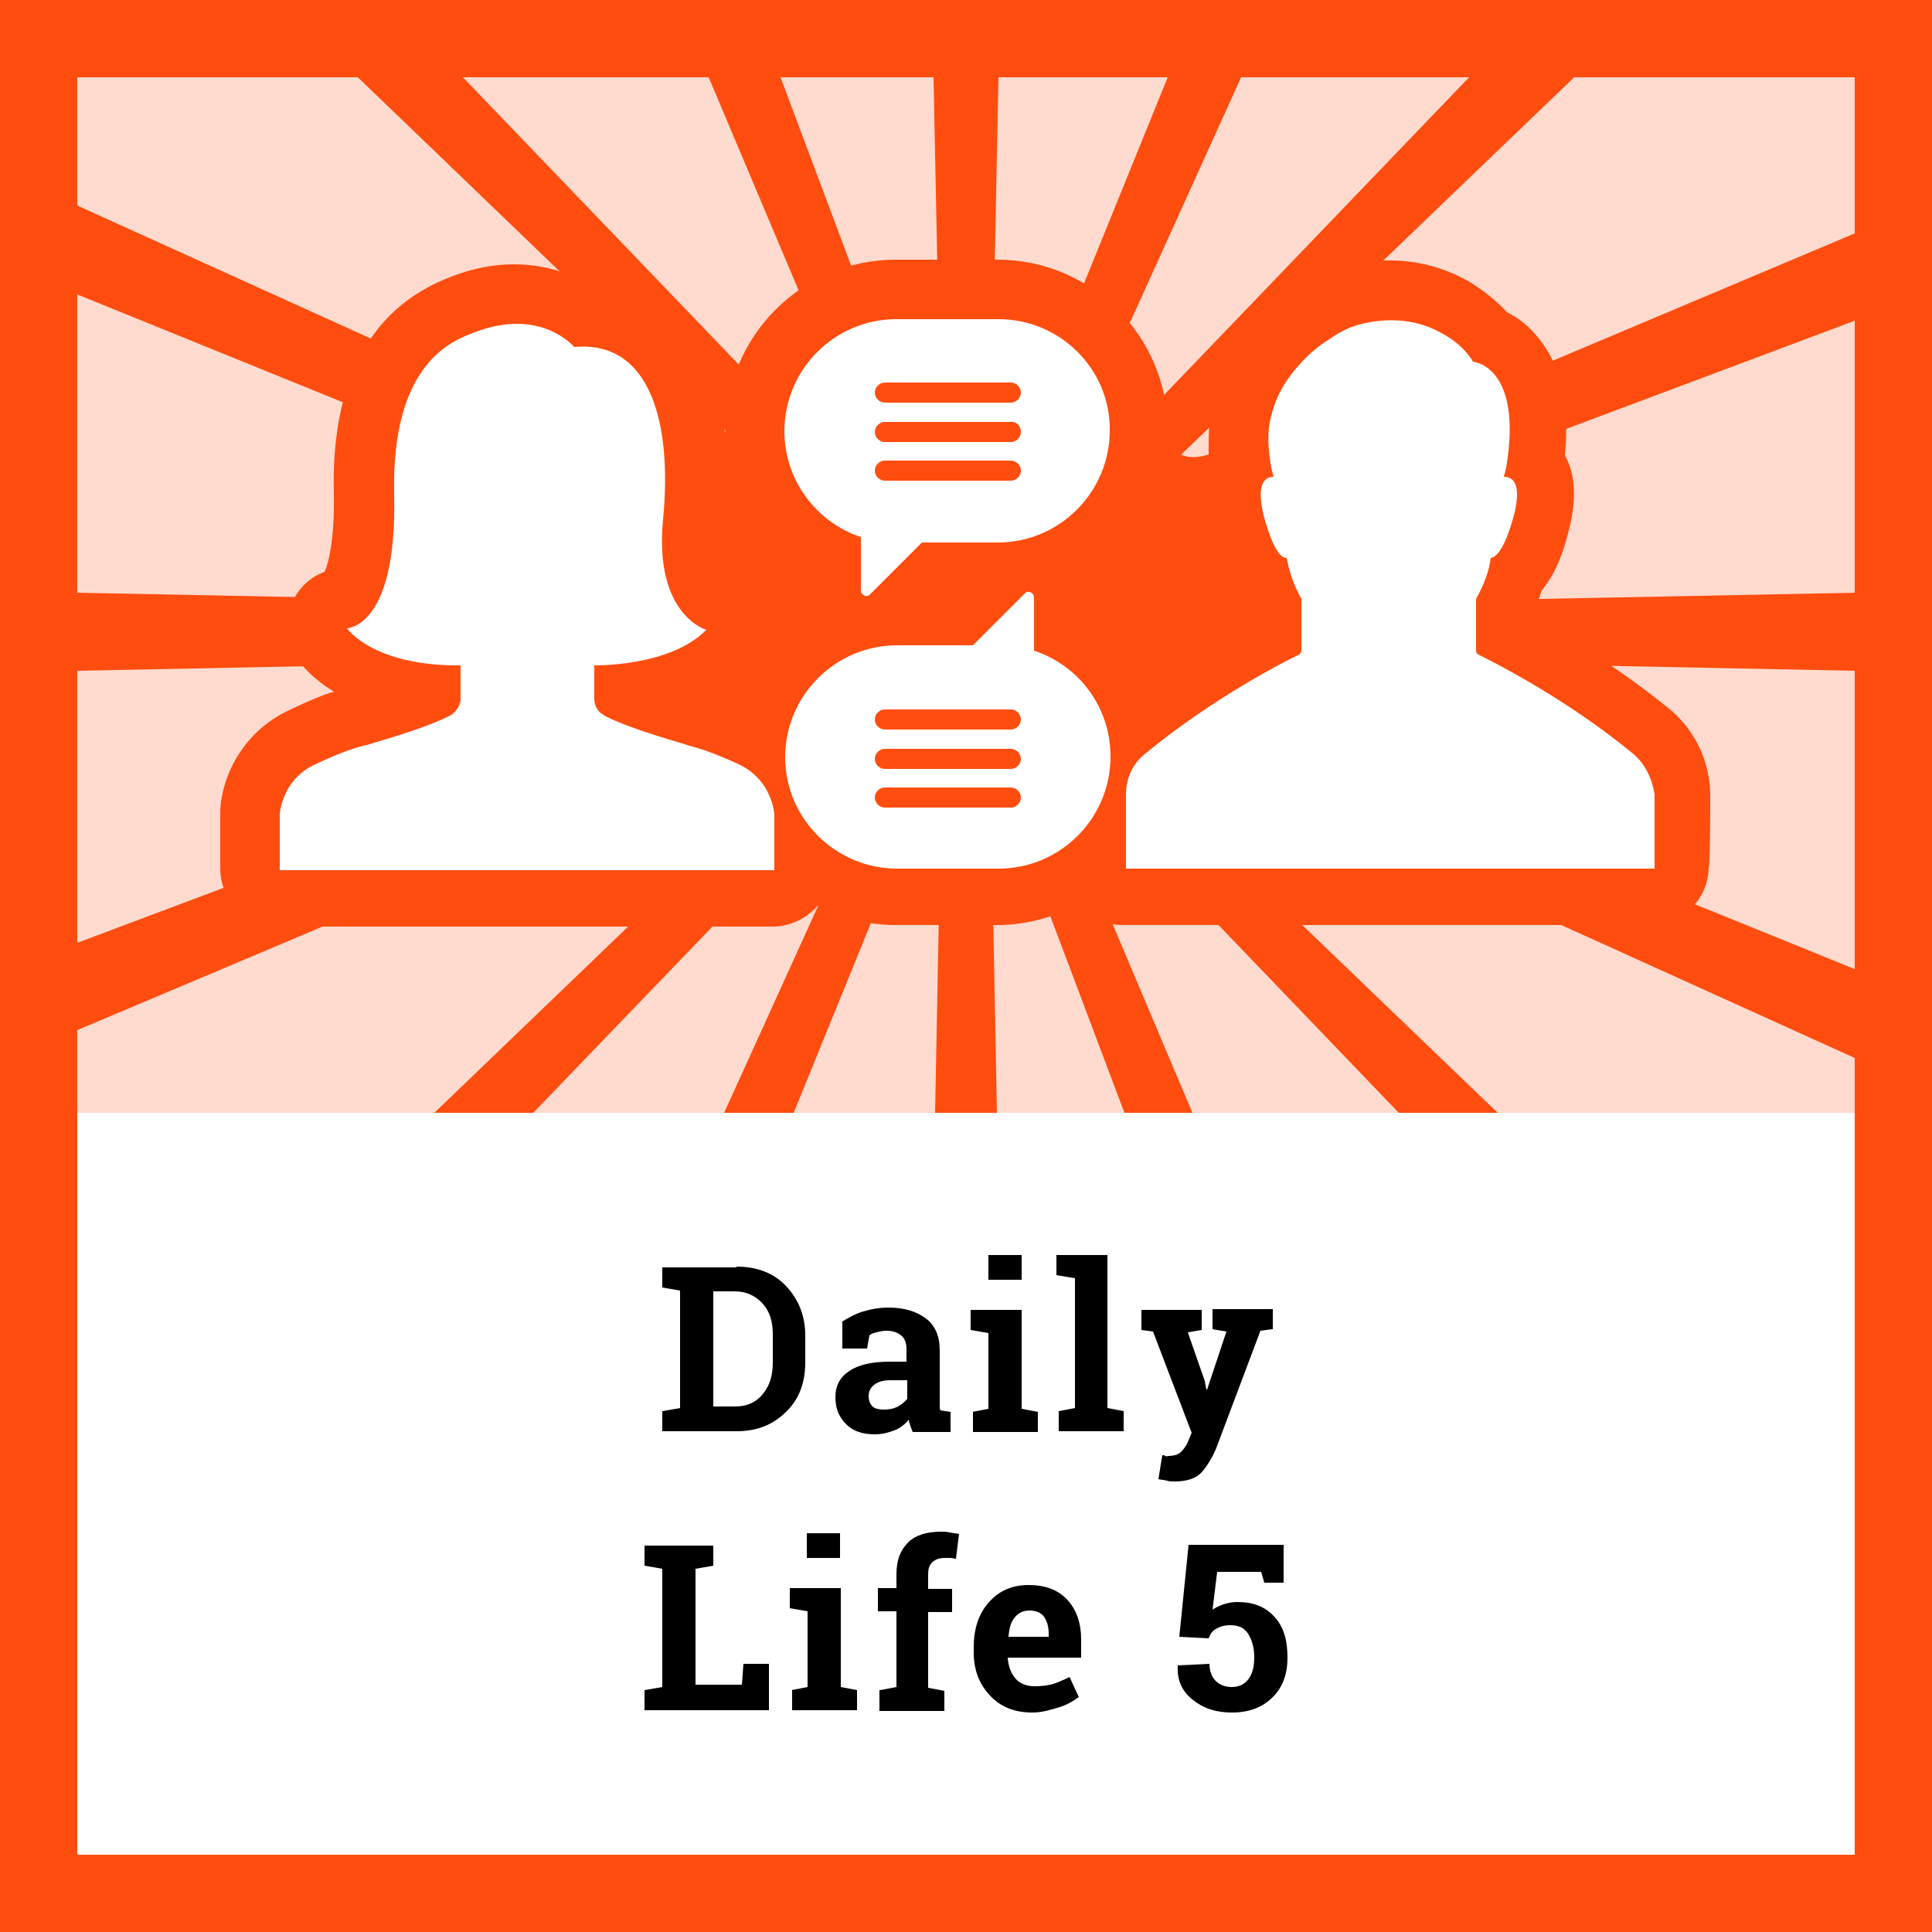 <?xml version="1.0" encoding="utf-8"?>
<!-- Generator: Adobe Illustrator 23.0.1, SVG Export Plug-In . SVG Version: 6.00 Build 0)  -->
<svg version="1.1" id="Layer_1" xmlns="http://www.w3.org/2000/svg" xmlns:xlink="http://www.w3.org/1999/xlink" x="0px" y="0px"
	 viewBox="0 0 250 250" style="enable-background:new 0 0 250 250;" xml:space="preserve">
<style type="text/css">
	.st0{fill:#FFFFFF;}
	.st1{opacity:0.2;fill:#E1001E;}
	.st2{fill:#E1001E;}
	.st3{fill:none;}
	.st4{opacity:0.2;fill:#FF4D0F;}
	.st5{fill:#FF4D0F;}
	.st6{opacity:0.2;fill:#F7B500;}
	.st7{fill:#F7B500;}
	.st8{opacity:0.2;fill:#35C567;}
	.st9{fill:#35C567;}
	.st10{opacity:0.2;fill:#89006B;}
	.st11{fill:#89006B;}
	.st12{opacity:0.2;fill:#2487C1;}
	.st13{fill:#2487C1;}
	.st14{opacity:0.2;fill:#4D4D4D;}
	.st15{fill:#4D4D4D;}
	.st16{fill-rule:evenodd;clip-rule:evenodd;fill:#35C567;}
	.st17{fill-rule:evenodd;clip-rule:evenodd;fill:#FFFFFF;}
	.st18{fill:#0F1010;}
</style>
<g>
	<path class="st0" d="M0,0v250h250V0H0z"/>
	<path class="st4" d="M250,0H0v250h250V0L250,0z"/>
	<rect x="10" y="144" class="st0" width="230" height="96"/>
	<path class="st5" d="M0,0v250h250V0H0z M240,240H10V10h230V240z"/>
	<polygon class="st5" points="240,30.2 143.7,70.8 137.7,73.4 141.2,70 203.7,10 214.1,0 207.4,0 206.1,0 199.7,0 190.1,10 
		134.6,67.8 134.2,68.2 134.5,67.6 160.6,10 165.1,0 161.2,0 159,0 155.2,0 151.1,10 130.4,61 128.1,66.8 128.2,59.7 129.2,10 
		129.4,0 126.1,0 123.9,0 120.6,0 120.8,10 121.8,59.7 121.9,65.6 120,60.7 101,10 97.2,0 93.5,0 91.3,0 87.4,0 91.7,10 115.8,67.1 
		116.6,69 115.4,67.8 59.9,10 50.3,0 43.9,0 42.6,0 35.9,0 46.3,10 108.7,70 111.4,72.5 106.9,70.5 10,26.6 0,22 0,28 0,28.1 0,34 
		10,38.1 102.1,75.5 109.1,78.3 110.1,78.7 109.2,78.7 101.6,78.5 10,76.7 0,76.5 0,81.5 0,82 0,87 10,86.8 104.7,84.9 108.9,84.8 
		105.8,86 10,122 0,125.8 0,131.6 0,131.7 0,137.6 10,133.3 107.8,92 112.3,90.1 107.3,94.9 56.2,144 61.3,144 64.2,144 69,144 
		109.6,101.8 114.9,96.3 115.8,95.3 115.2,96.7 112.1,103.5 93.7,144 96.7,144 99.8,144 102.7,144 119.1,103.7 121.9,96.7 
		121.8,102.3 121,144 123.5,144 126.5,144 129,144 128.2,102.4 128.1,97.9 130.2,103.4 145.5,144 148.3,144 151.4,144 154.3,144 
		137.3,103.8 134.4,96.9 134.4,96.9 133.4,94.5 135.1,96.3 135.1,96.3 140.4,101.7 181,144 185.8,144 188.7,144 193.8,144 
		142.6,94.8 138.6,91 142.2,92.6 240,136.9 250,141.5 250,135.5 250,135.4 250,129.5 240,125.4 143.9,86.4 139.9,84.8 145.4,84.9 
		240,86.8 250,87 250,82 250,81.5 250,76.5 240,76.7 148.4,78.5 141.1,78.7 148,76 240,41.5 250,37.7 250,31.9 250,31.8 250,25.9 	
		"/>
	<rect x="10" y="10" class="st3" width="230" height="134"/>
	<g>
		<path d="M95.3,163.9c2.6,0,4.8,0.8,6.4,2.5s2.5,3.8,2.5,6.4v3.5c0,2.6-0.8,4.8-2.5,6.4c-1.7,1.7-3.8,2.5-6.4,2.5h-9.6v-2.6
			l2.3-0.4V167l-2.3-0.4v-2.6H88H95.3z M92.3,167.2V182h2.8c1.5,0,2.7-0.5,3.6-1.6s1.3-2.4,1.3-4.1v-3.6c0-1.7-0.4-3-1.3-4
			s-2.1-1.6-3.6-1.6H92.3z"/>
		<path d="M118.1,185.3c-0.1-0.3-0.2-0.5-0.3-0.8c-0.1-0.3-0.2-0.6-0.2-0.8c-0.5,0.6-1.1,1.1-1.9,1.4s-1.6,0.5-2.5,0.5
			c-1.6,0-2.8-0.4-3.7-1.3s-1.4-2-1.4-3.5c0-1.5,0.6-2.6,1.8-3.4s2.9-1.2,5.2-1.2h2.2v-1.6c0-0.8-0.2-1.4-0.7-1.8s-1.1-0.6-1.9-0.6
			c-0.5,0-0.9,0.1-1.3,0.2s-0.7,0.2-0.9,0.4l-0.3,1.7H109l0-3.5c0.8-0.5,1.7-1,2.7-1.3s2.1-0.5,3.3-0.5c2,0,3.6,0.5,4.8,1.4
			s1.8,2.3,1.8,4.1v6.5c0,0.2,0,0.5,0,0.7s0,0.4,0.1,0.6l1.3,0.2v2.6H118.1z M114.4,182.4c0.6,0,1.2-0.1,1.8-0.4
			c0.5-0.3,0.9-0.6,1.2-1v-2.4h-2.2c-0.9,0-1.6,0.2-2.1,0.6c-0.5,0.4-0.7,0.9-0.7,1.5c0,0.5,0.2,1,0.5,1.3S113.8,182.4,114.4,182.4z
			"/>
		<path d="M125.8,182.7l2.1-0.4v-9.8l-2.3-0.4v-2.6h6.6v12.8l2.1,0.4v2.6h-8.4V182.7z M132.2,165.6h-4.3v-3.2h4.3V165.6z"/>
		<path d="M136.7,165v-2.6h6.6v19.8l2.1,0.4v2.6h-8.4v-2.6l2.1-0.4v-16.8L136.7,165z"/>
		<path d="M164.6,172l-1.5,0.2l-5.8,15.4c-0.5,1.1-1.1,2.1-1.8,2.9s-1.9,1.2-3.5,1.2c-0.4,0-0.7,0-1-0.1s-0.7-0.1-1.1-0.2l0.5-3.1
			c0.1,0,0.3,0,0.4,0.1s0.3,0,0.4,0c0.7,0,1.3-0.2,1.6-0.5s0.7-0.8,0.9-1.3l0.5-1.2l-5-13.1l-1.5-0.2v-2.6h7.8v2.6l-1.8,0.3l2.2,6.3
			l0.2,1.1l0.1,0l2.5-7.5l-1.8-0.3v-2.6h7.8V172z"/>
		<path d="M83.4,221.3v-2.6l2.3-0.4V203l-2.3-0.4v-2.6h2.3h4.3h2.3v2.6l-2.3,0.4v15h6l0.2-2.7h3.3v6H83.4z"/>
		<path d="M102.4,218.7l2.1-0.4v-9.8l-2.3-0.4v-2.6h6.6v12.8l2.1,0.4v2.6h-8.4V218.7z M108.7,201.6h-4.3v-3.2h4.3V201.6z"/>
		<path d="M113.9,218.7l2.1-0.4v-9.8h-2.4v-3h2.4v-1.8c0-1.8,0.5-3.1,1.5-4.1c1-1,2.5-1.4,4.3-1.4c0.4,0,0.7,0,1.1,0.1
			s0.8,0.1,1.2,0.2l-0.4,3.2c-0.2,0-0.5-0.1-0.7-0.1s-0.5,0-0.8,0c-0.7,0-1.2,0.2-1.6,0.6s-0.5,0.9-0.5,1.6v1.8h3.1v3h-3.1v9.8
			l2.1,0.4v2.6h-8.4V218.7z"/>
		<path d="M133.6,221.6c-2.3,0-4.1-0.7-5.5-2.2c-1.4-1.5-2.1-3.3-2.1-5.6v-0.6c0-2.4,0.6-4.3,1.9-5.8c1.3-1.5,3-2.3,5.2-2.3
			c2.1,0,3.8,0.6,5,1.9s1.8,3,1.8,5.2v2.3h-9.5l0,0.1c0.1,1,0.4,1.9,1,2.6s1.5,1,2.5,1c0.9,0,1.7-0.1,2.4-0.3
			c0.6-0.2,1.3-0.5,2.1-0.9l1.2,2.6c-0.7,0.5-1.5,1-2.5,1.3S134.9,221.6,133.6,221.6z M133.2,208.4c-0.8,0-1.4,0.3-1.9,0.9
			s-0.7,1.4-0.8,2.4l0,0.1h5.2v-0.4c0-0.9-0.2-1.6-0.6-2.2C134.7,208.7,134.1,208.4,133.2,208.4z"/>
		<path d="M163.6,204.8l-0.4-1.4h-5.7l-0.6,4.9c0.4-0.3,0.9-0.5,1.4-0.7c0.6-0.2,1.2-0.3,1.8-0.3c2.1,0,3.6,0.6,4.8,1.9
			s1.7,3,1.7,5.3c0,2.1-0.6,3.8-1.9,5.1s-3,2-5.3,2c-2,0-3.6-0.5-5-1.6c-1.4-1.1-2.1-2.5-2-4.4l0-0.1l4.1-0.2c0,0.9,0.3,1.7,0.8,2.2
			s1.2,0.8,2.1,0.8c1,0,1.7-0.4,2.2-1.1s0.7-1.6,0.7-2.8c0-1.2-0.3-2.2-0.8-3s-1.3-1.1-2.3-1.1c-0.8,0-1.4,0.2-1.9,0.5
			s-0.7,0.7-0.9,1.2l-3.8-0.2l1.2-11.9h12.3v4.9H163.6z"/>
	</g>
	<g>
		<path class="st5" d="M221.3,102.6c-0.1-4.2-2-8.1-5.2-10.8c-6.6-5.4-13.5-9.5-17.7-11.8v-0.7c0.4-1,0.8-1.9,1.1-2.9
			c2-2.4,2.9-5.5,3.3-7c0.8-2.9,1.6-7-0.3-10.5c0.6-6.4-0.4-11.4-3.3-15c-1.3-1.7-2.8-2.8-4.2-3.5c-1.1-1.2-2.7-2.6-4.8-3.9
			c-3.1-1.8-6.6-2.8-10.4-2.8c-0.6,0-1.3,0-1.9,0.1c-1.7,0.1-3.3,0.4-5,0.9c0,0-0.1,0-0.1,0c-1.8,0.6-3.6,1.5-5.2,2.6
			c-1.8,1.2-3.4,2.5-4.9,4.1c-2.9,3-4.9,6.4-5.8,10.2c-0.6,2.3-0.5,7.2-0.5,7.2s-5,1.9-5.3-3.2c0-12.1-9.9-22-22-22h-13.2
			c-12.1,0-22,9.9-22,22c-0.2,2-0.5-6.5-6.5-13.2c-2.8-3.1-6.5-4.9-10.7-5.2c-2.5-1.7-6-3-10.2-3c-2.6,0-5.3,0.5-8.1,1.6
			c-10.4,3.9-15.6,13.4-15.2,28.2c0.1,6.3-0.8,9.1-1.2,10c-1.7,0.6-3.2,1.9-4,3.6c-1.3,2.5-1.1,5.4,0.5,7.7c0.4,0.6,1.9,2.5,4.7,4.2
			c-1.4,0.4-3.3,1.2-5.8,2.4c-6.2,2.9-8.7,8.8-8.9,12.9c0,0.1,0,0.3,0,0.4v7.2c0,4.1,3.4,7.5,7.5,7.5c0,0,32,0,32,0l32,0
			c2.3,0,4.4-1.1,5.8-2.7c3,1.6,6.5,2.5,10.1,2.5h13.1c3.8,0,7.4-1,10.5-2.7c1.4,1.6,3.4,2.7,5.7,2.7h68.4c4.1,0,7.5-3.4,7.5-7.5
			C221.3,112.4,221.3,102.7,221.3,102.6z"/>
		<path class="st0" d="M116.1,112.4h13.1c8,0,14.5-6.5,14.5-14.5c0-6.4-4.1-11.8-9.9-13.7v-6.9c0-0.6-0.8-1-1.2-0.5l-6.7,6.7h-9.8
			c-8,0-14.5,6.5-14.5,14.5C101.6,105.9,108.1,112.4,116.1,112.4L116.1,112.4z"/>
		<path class="st0" d="M78.2,92.6c3.4,1.8,10.6,3.7,10.7,3.8c0.2,0.1,2.4,0.5,6.7,2.5c4.4,2.1,4.6,6.5,4.6,6.5v7.2l-32,0l-32,0v-7.2
			c0,0,0.2-4.5,4.6-6.5c4.4-2.1,6.6-2.5,6.7-2.5c0.1-0.1,7.3-2,10.7-3.8c0.1,0,0.2-0.1,0.2-0.1c0,0,0,0,0,0c0.7-0.5,1.2-1.3,1.2-2.1
			v-4.3c-11.4,0.1-14.7-4.8-14.7-4.8s6.5-0.1,6.1-17.2c-0.4-17.1,7.5-20,10.4-21.1c8.6-3.3,12.9,1.9,12.9,1.9
			c9.9-0.9,12.7,9.9,11.5,22.3c-1.2,12.4,5.6,14.3,5.6,14.3c-4.7,4.8-14.5,4.6-14.5,4.6v4.3c0,0.9,0.4,1.7,1.2,2.1L78.2,92.6z
			 M78.2,92.6"/>
		<path class="st0" d="M129.2,41.3h-13.2c-8,0-14.5,6.5-14.5,14.5c0,6.4,4.2,11.8,9.9,13.7v6.9c0,0.6,0.8,1,1.2,0.5l6.7-6.7h9.8
			c8,0,14.5-6.5,14.5-14.5C143.7,47.8,137.2,41.3,129.2,41.3L129.2,41.3z"/>
		<path class="st0" d="M211.4,97.6c-8.7-7.2-18.1-11.9-20.1-12.9c-0.2-0.1-0.3-0.3-0.3-0.6v-6.6c1-1.8,1.7-3.6,1.9-5.3
			c0.7-0.1,1.7-1.1,2.8-4.8c1.4-4.8,0.1-5.7-1.1-5.7c0.1-0.4,0.2-0.8,0.3-1.2c2.2-13.2-4.3-13.7-4.3-13.7s-1.1-2.1-3.9-3.6
			c-1.9-1.1-4.5-2-8-1.7c-1.1,0.1-2.2,0.3-3.2,0.6c-1.3,0.4-2.5,1.1-3.5,1.8c-1.3,0.8-2.5,1.8-3.6,3c-1.7,1.8-3.2,4-3.9,6.9
			c-0.6,2.1-0.4,4.3,0,6.7c0.1,0.4,0.2,0.8,0.3,1.2c-1.2,0-2.4,1-1.1,5.7c1.1,3.7,2,4.8,2.8,4.8c0.3,1.7,0.9,3.5,1.9,5.3v6.6
			c0,0.2-0.1,0.5-0.3,0.6c-1.9,0.9-11.3,5.7-20,12.9c-1.6,1.3-2.4,3.2-2.4,5.2v9.6h68.4v-9.6C213.8,100.8,212.9,98.9,211.4,97.6
			L211.4,97.6z M211.4,97.6"/>
		<g>
			<g>
				<path class="st5" d="M130.8,62.2h-16.3c-0.7,0-1.3-0.6-1.3-1.3c0-0.7,0.6-1.3,1.3-1.3h16.3c0.7,0,1.3,0.6,1.3,1.3
					C132.1,61.6,131.5,62.2,130.8,62.2L130.8,62.2z"/>
				<path class="st5" d="M132.1,55.9c0,0.7-0.6,1.3-1.3,1.3h-16.3c-0.7,0-1.3-0.6-1.3-1.3c0-0.7,0.6-1.3,1.3-1.3h16.3
					C131.5,54.5,132.1,55.1,132.1,55.9L132.1,55.9z"/>
				<path class="st5" d="M132.1,50.8c0,0.7-0.6,1.3-1.3,1.3h-16.3c-0.7,0-1.3-0.6-1.3-1.3c0-0.7,0.6-1.3,1.3-1.3h16.3
					C131.5,49.5,132.1,50.1,132.1,50.8L132.1,50.8z"/>
			</g>
			<g>
				<path class="st5" d="M130.8,104.5h-16.3c-0.7,0-1.3-0.6-1.3-1.3c0-0.7,0.6-1.3,1.3-1.3h16.3c0.7,0,1.3,0.6,1.3,1.3
					C132.1,103.9,131.5,104.5,130.8,104.5L130.8,104.5z"/>
				<path class="st5" d="M132.1,98.2c0,0.7-0.6,1.3-1.3,1.3h-16.3c-0.7,0-1.3-0.6-1.3-1.3s0.6-1.3,1.3-1.3h16.3
					C131.5,96.9,132.1,97.5,132.1,98.2L132.1,98.2z"/>
				<path class="st5" d="M132.1,93.1c0,0.7-0.6,1.3-1.3,1.3h-16.3c-0.7,0-1.3-0.6-1.3-1.3c0-0.7,0.6-1.3,1.3-1.3h16.3
					C131.5,91.8,132.1,92.4,132.1,93.1L132.1,93.1z"/>
			</g>
		</g>
	</g>
</g>
</svg>
